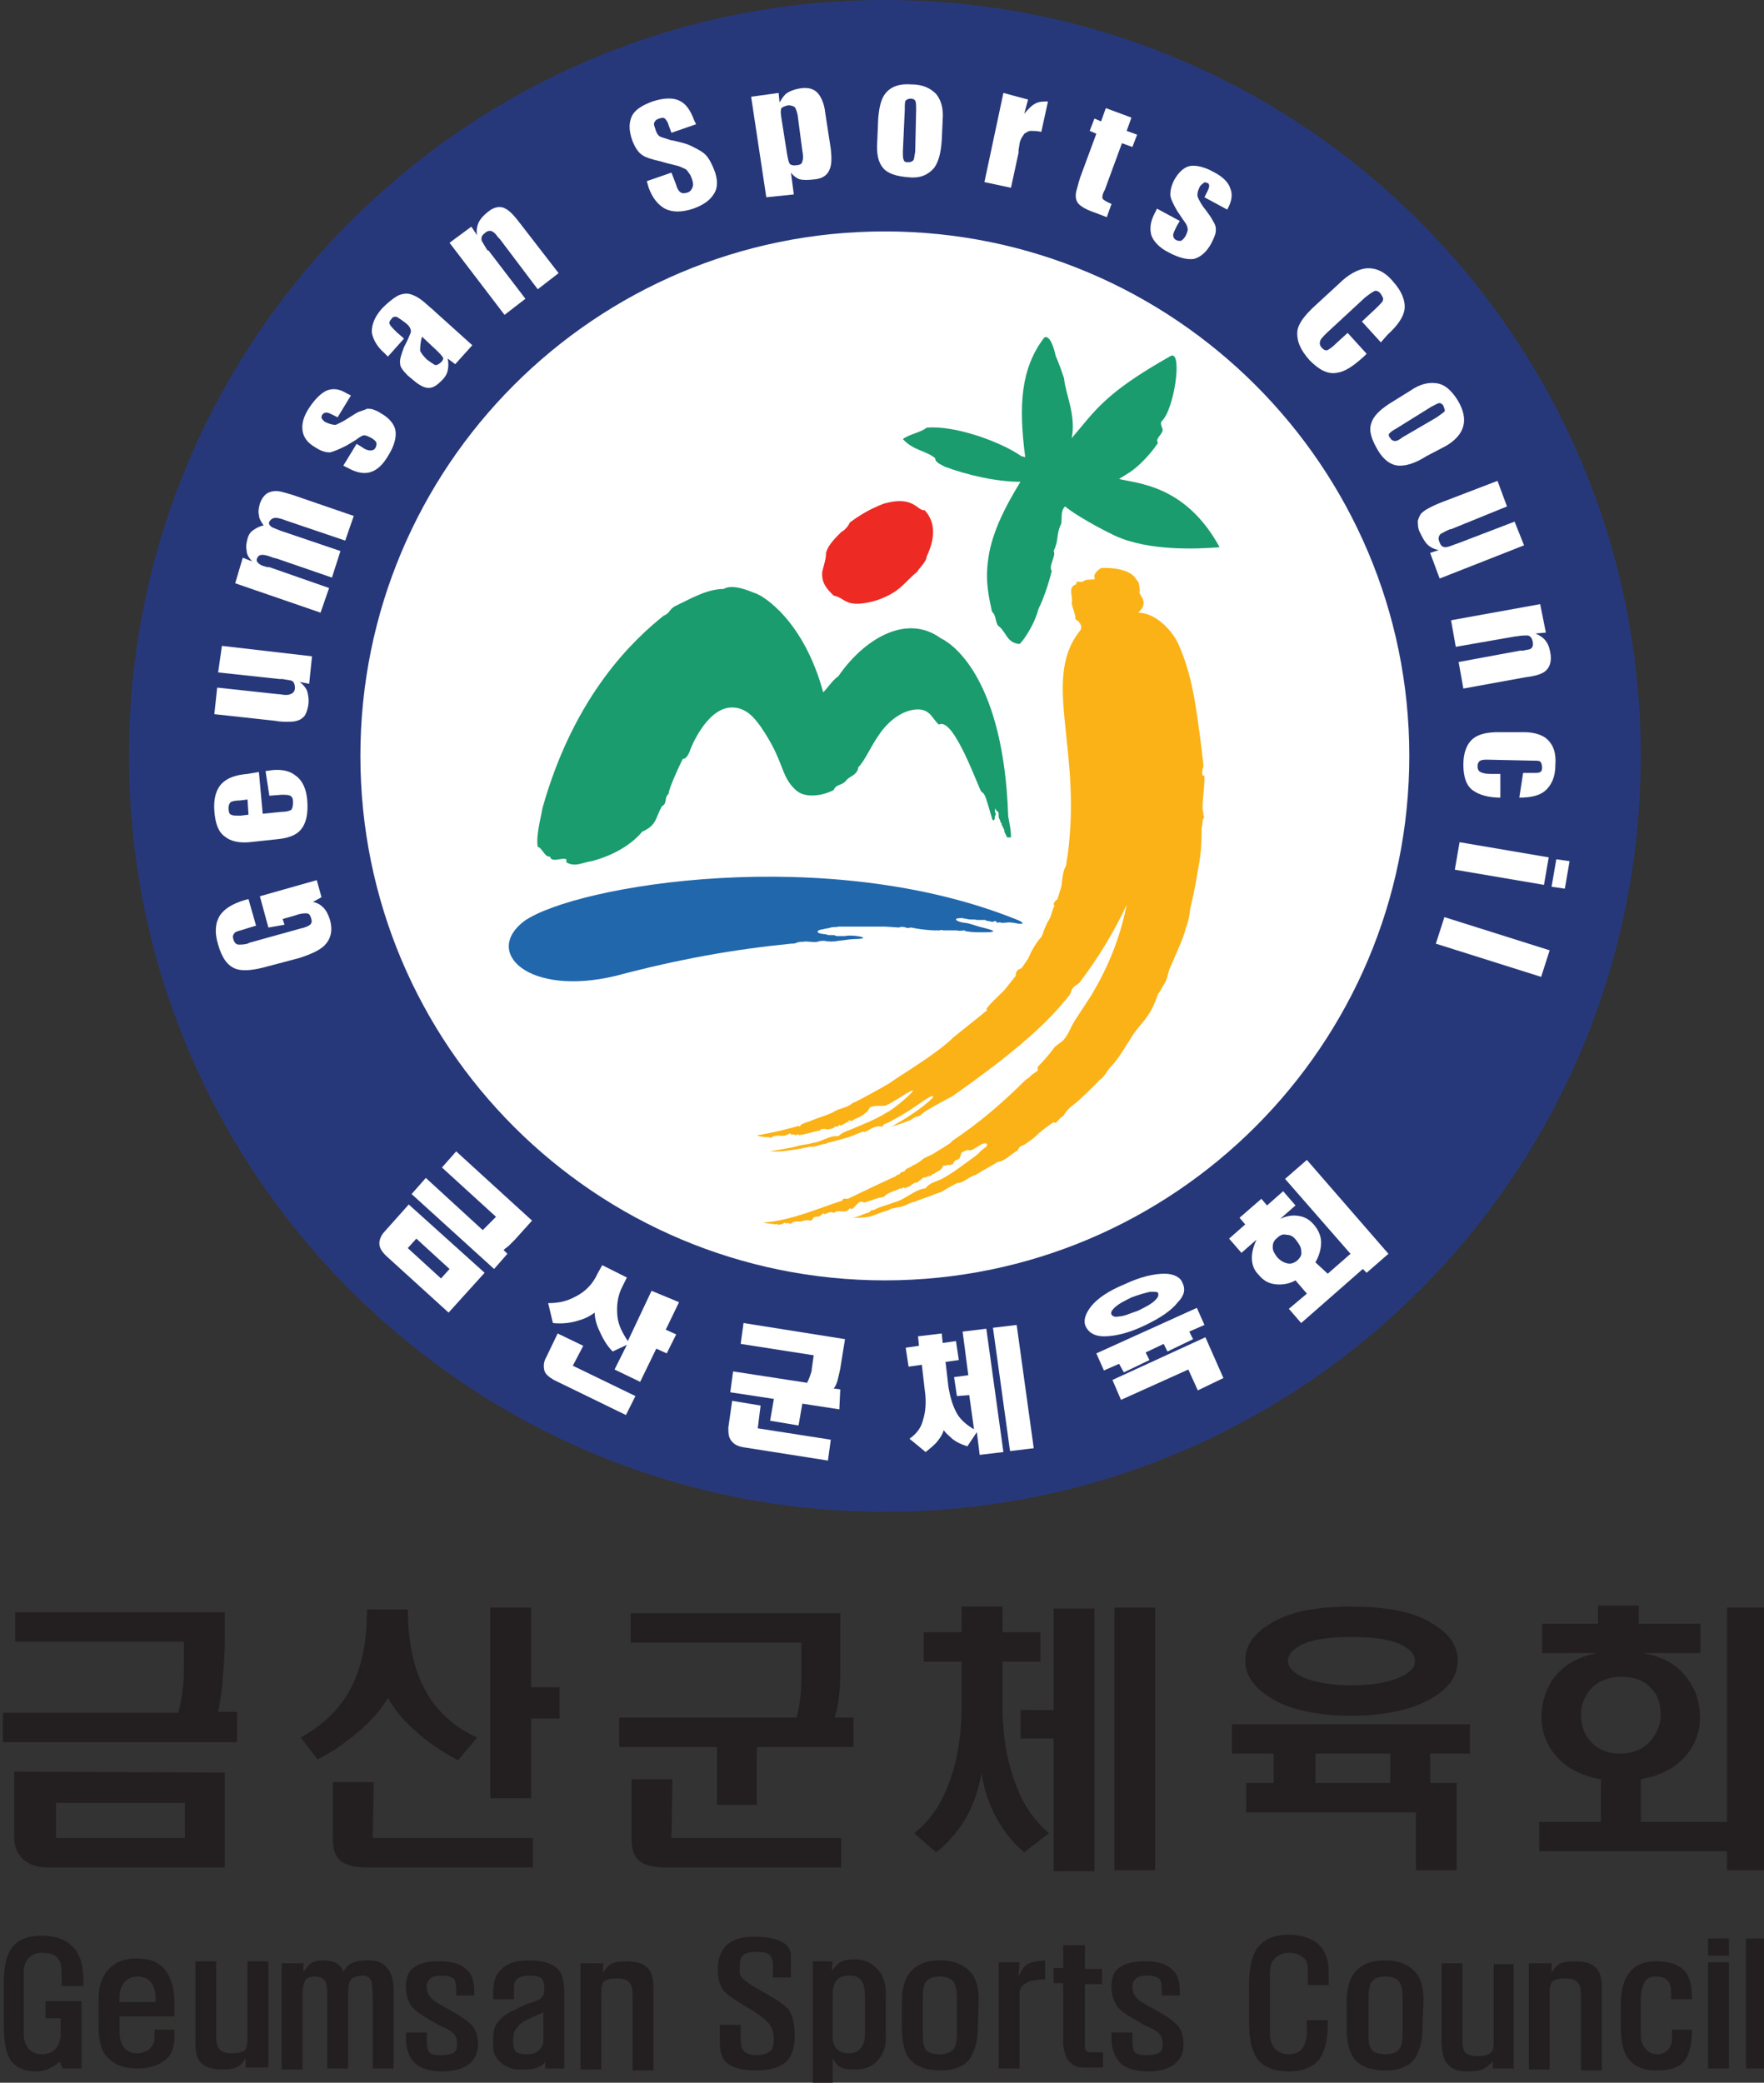 <?xml version="1.0" encoding="utf-8"?>
<!-- Generator: Adobe Illustrator 23.0.3, SVG Export Plug-In . SVG Version: 6.00 Build 0)  -->
<svg version="1.1" id="레이어_1" xmlns="http://www.w3.org/2000/svg" xmlns:xlink="http://www.w3.org/1999/xlink" x="0px"
	 y="0px" viewBox="0 0 186 219.6" style="enable-background:new 0 0 186 219.6;" xml:space="preserve">
<rect x="0" y="0" width="186" height="219.6" fill="#333333" stroke="none"/>
<style type="text/css">
	.st0{fill:#FFFFFF;}
	.st1{fill:#27387A;}
	.st2{fill:#1A9C6F;}
	.st3{fill-rule:evenodd;clip-rule:evenodd;fill:#FBB216;}
	.st4{fill:#ED2A24;}
	.st5{fill-rule:evenodd;clip-rule:evenodd;fill:#2167AC;}
	.st6{fill:#231F20;}
</style>
<g>
	<g>
		<g>
			<g>
				<g>
					<path class="st0" d="M93.4,148.9c-38.1,0-69.2-30.9-69.2-69.2c0-38.1,30.9-69.2,69.2-69.2c38.1,0,69.2,31,69.2,69.2
						S131.5,148.9,93.4,148.9z"/>
				</g>
			</g>
		</g>
	</g>
	<g>
		<g>
			<g>
				<g>
					<path class="st1" d="M93.3,0c-44,0-79.7,35.7-79.7,79.7s35.7,79.7,79.7,79.7S173,123.8,173,79.7C173,35.7,137.4,0,93.3,0z
						 M93.3,135C62.8,135,38,110.3,38,79.7c0-30.5,24.7-55.3,55.3-55.3c30.5,0,55.3,24.8,55.3,55.3S123.8,135,93.3,135z"/>
				</g>
				<g>
					<path class="st0" d="M26.2,94.8l0.8,2.8l-1,0.3L25.7,98c-0.4,0.1-0.7,0.2-0.9,0.3c-0.2,0.2-0.3,0.4-0.2,0.7
						c0.1,0.4,0.3,0.6,0.6,0.6c0.2,0,0.5,0,0.9-0.1l0.2-0.1l5.4-1.5c0.5-0.1,0.9-0.3,1-0.4c0.2-0.2,0.2-0.4,0.1-0.7
						c-0.1-0.3-0.2-0.5-0.5-0.5c-0.2,0-0.6,0-1.1,0.2l-1.4,0.4l0.2,0.6l-1.7,0.3l-0.9-3.3l6-1.7l0.5,1.8L33,95.1
						c0.5,0.1,0.8,0.3,1.1,0.6c0.3,0.3,0.5,0.7,0.7,1.3c0.3,1.1,0.1,2-0.6,2.7c-0.5,0.5-1.4,0.9-2.6,1.3l-3.4,0.9
						c-1.4,0.4-2.5,0.5-3.2,0.3c-1-0.3-1.6-1.2-2-2.6c-0.4-1.3-0.3-2.3,0.2-3.1c0.5-0.7,1.3-1.2,2.6-1.6L26.2,94.8z"/>
					<path class="st0" d="M27.3,81.4l0.4,4.4l2-0.2c0.5,0,0.8-0.1,1-0.2c0.1-0.1,0.2-0.4,0.2-0.8s-0.1-0.6-0.3-0.7
						c-0.2-0.1-0.5-0.1-0.9-0.1l-1.3,0.1L28,81.3l0.7-0.1c1.1-0.1,1.9,0.1,2.5,0.6c0.7,0.5,1.1,1.4,1.2,2.6c0.1,1.4-0.1,2.4-0.7,3.1
						c-0.5,0.6-1.4,0.9-2.6,1l-2.8,0.3c-1.1,0.1-2-0.1-2.6-0.6c-0.7-0.5-1-1.4-1.1-2.7c-0.1-1.3,0.2-2.3,0.8-2.9
						c0.6-0.6,1.5-0.9,2.7-1L27.3,81.4z M26.1,84.3l-0.8,0.1c-0.5,0-0.9,0.1-1,0.2s-0.2,0.3-0.2,0.6c0,0.4,0.1,0.7,0.3,0.7
						c0.1,0.1,0.4,0.1,0.8,0.1h0.2l0.8-0.1L26.1,84.3z"/>
					<path class="st0" d="M23.4,68.1l9.5,1.1l-0.3,2.9l-1-0.2c0.4,0.3,0.7,0.7,0.8,1c0.1,0.4,0.2,0.9,0.1,1.5
						c-0.1,0.5-0.2,0.8-0.4,1.1c-0.2,0.2-0.4,0.4-0.8,0.5c-0.3,0.1-0.6,0.1-1.1,0.1c-0.3,0-0.7,0-1.2-0.1l-6.4-0.7l0.3-2.8l6.5,0.7
						h0.1c0.5,0.1,0.9,0.1,1.1,0c0.3-0.1,0.5-0.3,0.5-0.7c0-0.3-0.1-0.6-0.3-0.7c-0.2-0.1-0.5-0.1-1-0.2h-0.3L23,70.9L23.4,68.1z"/>
					<path class="st0" d="M25.6,58.8l1,0.4C26.2,58.8,26,58.4,26,58c-0.1-0.4,0-0.8,0.1-1.2s0.3-0.7,0.6-0.9
						c0.3-0.2,0.6-0.4,1.1-0.5c-0.3-0.4-0.5-0.8-0.5-1.1c-0.1-0.4,0-0.8,0.1-1.2c0.3-0.8,0.7-1.2,1.4-1.3c0.5-0.1,1.1,0.1,2.1,0.4
						l6.4,2.2L36.4,57l-5.9-2l-0.3-0.1c-0.5-0.2-0.9-0.3-1.1-0.3c-0.3,0-0.5,0.1-0.7,0.4c-0.1,0.2,0,0.4,0.3,0.6
						c0.2,0.1,0.5,0.2,1,0.4l0.3,0.1l5.9,2L35,60.9l-5.8-2l-0.4-0.1c-0.5-0.2-0.9-0.3-1.1-0.3c-0.3,0-0.5,0.1-0.6,0.4
						c-0.1,0.2,0,0.4,0.3,0.6c0.1,0.1,0.4,0.2,0.8,0.3h0.2l6.3,2.2l-0.9,2.6l-9-3.1L25.6,58.8z"/>
					<path class="st0" d="M37,41.7L35.6,44l-0.4-0.2c-0.4-0.2-0.6-0.3-0.8-0.3s-0.3,0.1-0.4,0.2c-0.1,0.1-0.1,0.3-0.1,0.4
						c0.1,0.1,0.2,0.3,0.4,0.4c0.4,0.2,0.8,0.3,1.1,0.3c0.2-0.1,0.7-0.3,1.3-0.7l0,0c0.5-0.3,0.9-0.6,1.2-0.7
						c0.3-0.1,0.6-0.2,0.8-0.3c0.2,0,0.5,0,0.7,0.1c0.3,0.1,0.5,0.2,0.8,0.4c0.9,0.5,1.4,1.2,1.5,1.8c0.1,0.7-0.1,1.6-0.8,2.7
						c-0.6,1-1.2,1.5-1.9,1.7s-1.5,0-2.4-0.5l-0.4-0.2l1.4-2.3l0.5,0.3c0.4,0.3,0.7,0.4,1,0.4c0.2,0,0.4-0.1,0.5-0.3
						s0.1-0.3,0.1-0.5c-0.1-0.2-0.2-0.3-0.5-0.5c-0.4-0.2-0.6-0.3-0.8-0.3s-0.5,0.2-0.9,0.5l-1,0.6c-0.8,0.4-1.3,0.6-1.7,0.7
						c-0.4,0-0.9-0.1-1.5-0.5c-0.9-0.5-1.3-1.1-1.4-1.8s0.1-1.5,0.7-2.4s1.2-1.5,1.8-1.8c0.7-0.3,1.4-0.2,2.2,0.3L37,41.7z"/>
					<path class="st0" d="M42.6,35.7l-1.7,1.9l-0.4-0.4c-0.8-0.7-1.2-1.5-1.3-2.2c0-0.8,0.3-1.6,1.1-2.5c0.6-0.6,1.1-1,1.6-1.3
						c0.4-0.2,0.9-0.3,1.3-0.2c0.4,0.1,0.8,0.3,1.2,0.6c0.3,0.2,0.7,0.6,1.3,1.1l0.1,0.1l4,3.6l-1.8,2l-0.8-0.6
						c0.1,0.4,0.1,0.9,0,1.3c-0.1,0.4-0.3,0.7-0.6,1c-0.5,0.5-0.9,0.8-1.4,0.8s-1-0.3-1.6-0.8L43,39.6c-0.5-0.5-0.8-0.9-0.8-1.2
						c-0.1-0.4,0.1-1,0.4-1.8l0.4-0.8c0.2-0.5,0.4-0.8,0.3-1c0-0.2-0.2-0.5-0.6-0.8c-0.4-0.3-0.7-0.5-0.9-0.6c-0.2,0-0.4,0-0.5,0.2
						c-0.2,0.2-0.3,0.4-0.2,0.6c0.1,0.2,0.3,0.4,0.7,0.8L42.6,35.7z M44.5,35.5c-0.2,0.7-0.2,1.2-0.2,1.5c0.1,0.2,0.3,0.5,0.7,0.9
						c0.4,0.3,0.7,0.5,0.9,0.6c0.2,0,0.4-0.1,0.7-0.4c0.1-0.2,0.2-0.3,0.1-0.4c-0.1-0.2-0.3-0.4-0.6-0.7L44.5,35.5z"/>
					<path class="st0" d="M49.7,23.9l0.6,0.9c-0.1-0.5,0-1,0.2-1.4s0.6-0.8,1-1.1c0.6-0.5,1.3-0.6,1.8-0.3c0.4,0.2,0.9,0.7,1.5,1.5
						l4.1,5.3l-2.2,1.7l-4-5.3L52.5,25c-0.2-0.3-0.4-0.5-0.6-0.6c-0.2-0.1-0.5-0.1-0.8,0.2c-0.3,0.2-0.4,0.5-0.3,0.8
						c0.1,0.2,0.3,0.5,0.6,1h0.1l3.9,5.1l-2.2,1.7l-5.8-7.6L49.7,23.9z"/>
					<path class="st0" d="M73.4,13.1L70.8,14l-0.3-0.8c-0.1-0.4-0.3-0.6-0.4-0.7c-0.1-0.1-0.3-0.1-0.6,0c-0.3,0.1-0.4,0.2-0.5,0.4
						s0,0.4,0.1,0.7c0.1,0.4,0.3,0.7,0.5,0.8s0.6,0.2,1.2,0.4h0.1c0.8,0.2,1.4,0.3,2,0.6c0.4,0.2,0.8,0.4,1.1,0.6
						c0.3,0.2,0.5,0.4,0.7,0.7s0.4,0.7,0.6,1.2c0.4,1,0.4,1.9,0,2.5c-0.4,0.7-1.1,1.2-2.2,1.6c-1.2,0.4-2.2,0.4-3,0
						c-0.7-0.4-1.3-1.1-1.7-2.2l-0.2-0.7l2.6-0.9l0.5,1.3c0.1,0.4,0.3,0.7,0.5,0.8c0.1,0.1,0.4,0.1,0.7,0c0.3-0.1,0.4-0.3,0.5-0.5
						s0.1-0.5,0-0.8s-0.2-0.6-0.4-0.8c-0.1-0.2-0.3-0.4-0.4-0.4c-0.2-0.1-0.4-0.2-0.7-0.3c-0.4-0.1-0.8-0.2-1.2-0.3L69.6,17
						c-0.9-0.2-1.5-0.4-1.8-0.6c-0.5-0.3-0.8-0.8-1.1-1.5c-0.4-1.1-0.4-1.9-0.1-2.6c0.3-0.7,1.1-1.2,2.2-1.6
						c1.2-0.4,2.2-0.4,2.8-0.1c0.7,0.3,1.2,1,1.6,2.1L73.4,13.1z"/>
					<path class="st0" d="M82.1,9.8l0.1,1c0.3-0.5,0.5-0.8,0.8-1s0.8-0.4,1.5-0.5c0.8-0.1,1.4,0.1,1.8,0.6c0.3,0.4,0.6,1,0.7,1.9
						l0.6,3.9c0.1,0.9,0.1,1.6-0.1,2.1c-0.2,0.6-0.7,1-1.5,1.1s-1.3,0.1-1.7,0c-0.3-0.1-0.7-0.4-0.9-0.7l0.3,2.3l-2.9,0.3l-1.6-10.6
						L82.1,9.8z M84.1,12.1c-0.1-0.4-0.2-0.7-0.3-0.8c-0.1-0.1-0.4-0.2-0.7-0.2c-0.4,0.1-0.6,0.2-0.7,0.3c-0.1,0.2-0.1,0.5,0,1.1
						l0.6,3.8c0.1,0.6,0.2,0.9,0.3,1c0.1,0.1,0.4,0.2,0.8,0.1c0.3,0,0.5-0.2,0.5-0.4c0.1-0.2,0.1-0.6,0-1.1L84.1,12.1z"/>
					<path class="st0" d="M99.3,14.8c-0.1,1.3-0.3,2.2-0.8,2.9c-0.6,0.7-1.4,1.1-2.6,1c-1.4-0.1-2.3-0.4-2.8-1s-0.7-1.5-0.6-2.8
						l0.1-2.4c0.1-1.2,0.3-2.1,0.8-2.7c0.6-0.7,1.5-1,2.7-0.9c1.2,0,2,0.4,2.6,1c0.5,0.6,0.8,1.5,0.7,2.7L99.3,14.8z M96.6,11.6
						c0-0.5,0-0.8-0.1-1c-0.1-0.1-0.2-0.2-0.5-0.2c-0.2,0-0.4,0.1-0.5,0.2c-0.1,0.1-0.1,0.5-0.1,1L95.2,16c0,0.4,0,0.7,0.1,0.9
						c0.1,0.2,0.2,0.2,0.5,0.2s0.4-0.1,0.5-0.2s0.1-0.4,0.2-0.9L96.6,11.6z"/>
					<path class="st0" d="M108.4,10.5L108,12c0.4-0.5,0.8-0.9,1.2-1.1c0.4-0.2,0.8-0.2,1.3-0.2l-0.7,3.2c-0.5-0.1-0.9-0.1-1.1-0.1
						c-0.3,0-0.5,0.2-0.7,0.3c-0.1,0.2-0.3,0.4-0.4,0.7c-0.1,0.2-0.1,0.5-0.2,1v0.3l-0.8,3.7l-2.8-0.6l2-9.4L108.4,10.5z"/>
					<path class="st0" d="M119.3,12.4l-0.5,1.4l1.1,0.4l-0.5,1.3l-1.1-0.4l-1.8,4.9l-0.1,0.2c-0.2,0.4-0.2,0.7-0.1,0.8
						c0.1,0.1,0.4,0.3,0.9,0.5l-0.5,1.4l-1.3-0.5c-0.6-0.2-1-0.4-1.3-0.6s-0.5-0.4-0.6-0.7c-0.1-0.3-0.1-0.6,0-1
						c0.1-0.3,0.2-0.8,0.4-1.4l1.7-4.6l-0.7-0.3l0.5-1.3l0.7,0.3l0.5-1.4L119.3,12.4z"/>
					<path class="st0" d="M129.4,22.1l-2.4-1.3l0.2-0.4c0.2-0.4,0.3-0.6,0.3-0.8c0-0.2-0.1-0.3-0.2-0.3c-0.2-0.1-0.3-0.1-0.4,0
						s-0.3,0.2-0.4,0.4c-0.2,0.4-0.3,0.8-0.2,1.1c0.1,0.2,0.3,0.7,0.8,1.3l0,0c0.3,0.4,0.6,0.8,0.8,1.2c0.2,0.3,0.3,0.6,0.3,0.8
						c0,0.2,0,0.5-0.1,0.7c-0.1,0.3-0.2,0.5-0.4,0.9c-0.5,0.9-1.1,1.4-1.8,1.6c-0.7,0.1-1.6-0.1-2.7-0.7c-1-0.5-1.6-1.2-1.8-1.8
						c-0.2-0.7-0.1-1.5,0.4-2.4L122,22l2.4,1.3l-0.3,0.5c-0.2,0.4-0.4,0.8-0.4,1s0.1,0.4,0.3,0.5c0.2,0.1,0.3,0.1,0.5,0.1
						c0.2-0.1,0.3-0.2,0.5-0.5c0.2-0.4,0.3-0.7,0.2-0.9c0-0.2-0.2-0.5-0.5-0.9l-0.6-0.9c-0.4-0.7-0.7-1.3-0.7-1.7
						c0-0.4,0.1-0.9,0.4-1.5c0.5-0.9,1.1-1.4,1.7-1.5s1.5,0.1,2.4,0.6c1,0.5,1.6,1.1,1.8,1.7C130,20.5,129.9,21.2,129.4,22.1
						L129.4,22.1z"/>
					<path class="st0" d="M145.6,36.1l-2-2.2l1.5-1.4l0.2-0.2c0.3-0.3,0.5-0.5,0.5-0.6c0.1-0.2,0-0.4-0.2-0.7
						c-0.2-0.3-0.5-0.4-0.7-0.3s-0.5,0.3-1,0.7l-4,3.7c-0.4,0.4-0.7,0.7-0.7,0.9c-0.1,0.2,0,0.5,0.2,0.7s0.4,0.3,0.6,0.2
						c0.2-0.1,0.5-0.3,1-0.8l1.1-1l2,2.2l-0.3,0.3c-1.1,1-2,1.6-2.8,1.7c-1,0.2-1.9-0.3-2.9-1.3c-1-1.1-1.4-2.1-1.3-3.1
						c0.1-0.8,0.8-1.7,1.9-2.7l2.5-2.3c1-1,2-1.5,2.8-1.6c1-0.1,2,0.3,2.9,1.4c0.9,1,1.3,2,1.2,2.9c-0.1,0.8-0.7,1.7-1.8,2.7
						L145.6,36.1z"/>
					<path class="st0" d="M150.4,48.1c-1.1,0.7-2,1-2.8,1c-0.9,0-1.7-0.6-2.3-1.6c-0.7-1.2-1-2.1-0.7-2.9c0.2-0.7,0.9-1.4,2-2.1
						l2.1-1.3c1-0.7,1.9-0.9,2.7-0.8c0.9,0.1,1.6,0.7,2.3,1.8c0.6,1,0.8,1.9,0.6,2.7s-0.8,1.5-1.8,2.1L150.4,48.1z M151.5,44
						c0.4-0.3,0.7-0.5,0.8-0.6s0-0.3-0.1-0.6c-0.1-0.2-0.3-0.3-0.4-0.3c-0.2,0-0.5,0.2-0.9,0.4l-3.7,2.3c-0.4,0.2-0.6,0.4-0.7,0.5
						c-0.1,0.1-0.1,0.3,0.1,0.5c0.1,0.2,0.3,0.3,0.5,0.3s0.4-0.1,0.8-0.4L151.5,44z"/>
					<path class="st0" d="M160.7,57.5l-8.9,3.5l-1-2.7l0.9-0.3c-0.5-0.1-0.9-0.3-1.2-0.6s-0.5-0.7-0.8-1.3c-0.2-0.4-0.2-0.8-0.2-1.2
						c0.1-0.3,0.2-0.6,0.4-0.8s0.5-0.4,0.9-0.6c0.2-0.1,0.6-0.3,1.1-0.5l6-2.3l1,2.7l-5.9,2.4h-0.1c-0.5,0.2-0.8,0.4-1,0.5
						c-0.2,0.2-0.3,0.5-0.1,0.9c0.1,0.3,0.3,0.5,0.6,0.5c0.2,0,0.5-0.1,1-0.3l0.3-0.1l6-2.3L160.7,57.5z"/>
					<path class="st0" d="M163,66.7l-1.1,0.1c0.5,0.2,0.9,0.5,1.1,0.8c0.3,0.4,0.4,0.8,0.5,1.4c0.1,0.8-0.1,1.4-0.6,1.8
						c-0.4,0.3-1.1,0.5-2,0.6l-6.6,1.2l-0.5-2.8l6.5-1.2h0.3c0.4-0.1,0.7-0.1,0.8-0.2c0.2-0.1,0.3-0.4,0.2-0.8S161.3,67,161,67
						c-0.2,0-0.6,0-1.1,0.1h-0.1l-6.3,1.1l-0.5-2.8l9.4-1.7L163,66.7z"/>
					<path class="st0" d="M160.6,81.5h1c0.4,0,0.7,0,0.8-0.1c0.2-0.1,0.2-0.3,0.2-0.5c0-0.3-0.1-0.5-0.2-0.6
						c-0.1-0.1-0.4-0.1-0.9-0.1l-4.6-0.1c-0.4,0-0.6,0-0.8,0.1s-0.3,0.3-0.3,0.6c0,0.3,0.1,0.5,0.3,0.6s0.5,0.2,1,0.2h1.1v2.5
						c-1.3,0-2.2-0.3-2.8-0.7c-0.8-0.5-1.1-1.5-1.1-2.8s0.4-2.2,1-2.7s1.5-0.7,2.7-0.7h2.7c1.1,0,2,0.3,2.5,0.8
						c0.6,0.6,0.9,1.4,0.8,2.7c0,1.2-0.4,2.1-1.1,2.7c-0.6,0.5-1.5,0.7-2.7,0.7L160.6,81.5z"/>
					<path class="st0" d="M162.8,93.3l-9.4-1.6l0.5-2.9l9.4,1.6L162.8,93.3z M165,93.7l-1.4-0.2l0.5-2.9l1.4,0.2L165,93.7z"/>
					<path class="st0" d="M162.5,103l-11.1-3.5l0.9-2.8l11.1,3.5L162.5,103z"/>
				</g>
			</g>
			<g>
				<path class="st0" d="M47.3,138.4l-6.6-6c-0.4-0.4-0.7-0.8-0.7-1.3c0-0.4,0.2-0.9,0.6-1.3l2.5-2.8l8,7.2L47.3,138.4z M43.9,130.6
					l-0.9,1l3.5,3.2l0.9-1L43.9,130.6z M52.1,133.8l-8.7-7.9l1.5-1.7l6,5.5c0.1-0.1,0.3-0.3,0.4-0.4c0.1-0.1,0.3-0.3,0.4-0.4
					l0.6-0.6l-5.7-5.2l1.5-1.7l8,7.3l-1.8,2c-0.2,0.2-0.4,0.4-0.6,0.6c-0.2,0.2-0.4,0.3-0.6,0.5l0.4,0.4L52.1,133.8z"/>
				<path class="st0" d="M60.4,144l6.6,3.2l-1,2l-7.6-3.7c-0.5-0.3-0.9-0.6-1-1s-0.1-0.9,0.2-1.4l1.2-2.5l2.7,1.3L60.4,144z
					 M71.6,137.3l-1.4,2.9l1.1,0.5l-1,2l-1.1-0.5l-1.7,3.5l-2.7-1.3l1.3-2.6l-1.5,0.7c-0.7-0.7-1.1-1.5-1.5-2.4
					c-0.3-0.7-0.4-1.3-0.4-1.7c-0.4,0.3-0.9,0.6-1.6,0.8c-0.9,0.3-1.8,0.4-2.8,0.3l-0.5-2.1c1.1,0,2-0.2,2.9-0.7
					c1-0.5,1.8-1.3,2.3-2.4l0.5-0.9l2.6,1.3l-0.5,1c-0.5,1-0.6,2-0.5,3.1c0.1,0.9,0.5,1.7,1.1,2.6l2.5-5.3L71.6,137.3z"/>
				<path class="st0" d="M79.9,150.6l7.7,1.2l-0.3,2.2l-8.9-1.4c-0.6-0.1-1-0.3-1.3-0.7s-0.3-0.8-0.3-1.4l0.4-2.8l3,0.5L79.9,150.6z
					 M88.5,148.6l-3.9-0.6l-0.4,2.3l-3-0.5l0.4-2.3l-4.6-0.7l0.3-2.2l7.8,1.2c0.1-0.2,0.2-0.4,0.3-0.7c0.1-0.3,0.2-0.5,0.2-0.8
					l0.2-1.4l-7.7-1.2l0.3-2.2l10.7,1.7l-0.5,3.1c-0.1,0.5-0.2,0.9-0.3,1.3c-0.1,0.3-0.2,0.6-0.4,0.8l0.7,0.1L88.5,148.6z"/>
				<path class="st0" d="M100.9,147.2l-0.3-2l1.5-0.2l-0.6-4.6l2.5-0.3l1.8,13l-2.5,0.3L103,151l-1,1.5c-0.6-0.2-1.1-0.4-1.6-0.8
					c-0.3-0.3-0.6-0.5-0.9-0.9c-0.1,0.4-0.3,0.7-0.6,1.1c-0.3,0.4-0.8,0.8-1.3,1.2l-1.7-1.4c0.7-0.5,1.2-1.1,1.4-1.9
					c0.3-0.9,0.4-2,0.2-3.3l-0.3-2.6l-1.4,0.2l-0.3-2l1.4-0.2l-0.1-1l2.5-0.3l0.1,1l1.4-0.2l0.3,2l-1.4,0.2l0.3,2.6
					c0.2,1.2,0.5,2.2,1,3c0.4,0.6,1,1.1,1.7,1.5l-0.5-3.6L100.9,147.2z M107.2,139.7l1.8,13l-2.5,0.3l-1.8-13L107.2,139.7z"/>
				<path class="st0" d="M124.2,137.3c-0.7,0.9-1.9,1.7-3.6,2.5s-3.1,1.1-4.2,1.1c-1,0-1.6-0.4-1.9-1s-0.1-1.3,0.5-2.1
					c0.7-0.9,1.9-1.7,3.6-2.4c1.7-0.8,3.1-1.1,4.2-1.1c1,0,1.7,0.4,1.9,1C125,135.9,124.9,136.6,124.2,137.3z M126.2,137.9l0.8,1.8
					l-1.6,0.7l0.4,0.8l-2.7,1.3l-0.4-0.8l-1.9,0.9l0.4,0.8l-2.7,1.3l-0.5-0.9l-1.6,0.7l-0.8-1.8L126.2,137.9z M121.3,136.2
					c-0.5,0.1-1.2,0.3-2,0.6c-0.8,0.4-1.4,0.7-1.8,1.1c-0.3,0.3-0.4,0.5-0.3,0.7s0.4,0.3,0.8,0.2c0.5,0,1.1-0.3,2-0.6
					c0.8-0.4,1.4-0.7,1.8-1.1c0.3-0.3,0.4-0.5,0.3-0.8C122,136.2,121.7,136.2,121.3,136.2z M127.1,141l1.9,4.3l-2.7,1.3l-1-2.2
					l-7.1,3.2l-0.9-2.1L127.1,141z"/>
				<path class="st0" d="M140,134.3l2.4-2.1l-6.9-7.9l2.3-2l8.6,9.9l-2.3,2l-0.4-0.4l-6.5,5.7l-1.3-1.5l1.9-1.6l-1.2-1.4
					c-0.7,0.4-1.5,0.5-2.2,0.4s-1.2-0.4-1.7-1c-0.5-0.5-0.7-1.1-0.7-1.8c0-0.6,0.2-1.3,0.5-1.9l-1.6,1.4l-1.3-1.5l1.7-1.5l-0.6-0.7
					l2.3-2l0.6,0.7l1.7-1.5l1.3,1.5l-1.6,1.4c0.7-0.3,1.3-0.4,1.9-0.3c0.7,0.1,1.2,0.4,1.7,1c0.4,0.5,0.7,1.1,0.7,1.8
					s-0.2,1.4-0.6,2.1L140,134.3z M134.2,131.5c0,0.4,0.2,0.7,0.5,1.1c0.3,0.3,0.6,0.5,1,0.6s0.7,0,1.1-0.3c0.3-0.3,0.5-0.6,0.4-1
					c0-0.4-0.2-0.7-0.5-1.1c-0.3-0.4-0.6-0.6-1-0.6c-0.4-0.1-0.7,0-1,0.3C134.3,130.8,134.2,131.1,134.2,131.5z"/>
			</g>
		</g>
		<g>
			<path class="st2" d="M106.6,88.2c0-0.9-0.3-1.9-0.3-2.3c-0.5-14-5.6-17.9-7.1-18.6c-3.7-2.7-8.2,0.2-10.8,4
				c-0.6,0.4-1.1,1.2-1.6,1.7c-2-7.4-6.2-10.2-7.3-10.5c-0.3-0.1-2.2-1-3.2-0.4c-1.8,0-3.6,1.1-5.1,1.8c-0.6,0.3-0.6,0.8-1.2,1
				c-3,2.4-9.4,8.2-12.8,20.3c-0.2,1.2-0.7,2.9-0.5,4.1c0.4,0,0.8,1.2,1.3,1c0.1,0.9,2-0.3,1.7,0.6c0.9,0.6,1.8,0,2.7-0.1
				c3.4-0.9,5-2.7,5.3-3.1c1.6-0.7,1.4-1.5,2.1-2.7c0.6-0.3,0.2-0.9,0.7-1.3c0-0.5,1-2.7,1.5-3.7c0.2,0.1,0.6-0.3,0.8-1
				c0,0,1.6-4.2,4.2-4.4c1.7-0.1,2.6,1.2,3.2,2c2.6,3.8,2,5.1,3.7,6.7c1.1,1,3.1,0.5,4,0c0.3-0.7,0.9-0.4,1.4-1.1
				c0.4-0.4,1.1-0.5,1.2-1.3c0.7-0.7,1.2-2,2.1-3.3c1.1-1.7,2.7-2.8,4.2-2.8c1.3,0,1.5,1,2.2,1.6c1.6-0.9,4.3,7.1,4.5,7.1
				c0.2,0.1,0.3,0.3,0.3,0.3c0.2,0.3,0.7,2.2,0.8,2.5c0,0.1,0.1,0.2,0.2,0.2c0-0.1,0.1-0.1,0.1-0.2c-0.1-0.1,0.1-0.4,0.1-0.5
				s-0.1-0.1-0.1-0.2c0-0.2,0,0,0-0.1v-0.1v-0.1h0.1v0.1c0.1,0.1,0.3,0.2,0.3,0.4c0,0.1,0,0.2,0,0.3c0,0.2,0.2,0.4,0.2,0.6l0.1,0.1
				c0,0.2,0.1,0.3,0.2,0.5c0,0.1,0.1,0.2,0.1,0.2c0,0.1,0,0.1,0,0.2c0.1,0.2,0.2,0.4,0.3,0.6h0.1C106.6,88.3,106.6,88.3,106.6,88.2"
				/>
			<path class="st3" d="M126.7,79c0.1,0.8,0.2,1.8,0.2,1.8c-0.1,0.2-0.3,1.1,0.1,1c0,1.7-0.2,2.1-0.2,3.4v0.1c0,0,0.1,0.4,0.1,0.7
				c0.2,0.1-0.1,0.4-0.1,0.5c0,0,0,0.5-0.1,0.8c0,0.1,0,0.2,0,0.2c0,1.7-0.1,2.8-0.4,4.3c-0.2,1.4-0.5,2.7-0.8,4
				c-0.1,0.8-0.2,1.5-0.5,2.1c0,0.6-1.5,3.8-1.7,4.3c-0.2,0.6-0.2,1.1-0.7,1.8c0,0-0.3,0.6-0.5,0.8c0,0.1-0.1,0.2-0.1,0.3
				c-0.7,2-1.5,2.6-2.4,3.8c-0.8,1.2-1.6,2.7-2.5,3.6c-0.5,0.6-0.7,1.1-1.2,1.4c-0.3,0.4-2.3,2.3-2.6,2.5c-0.4,0.3-0.8,0.6-1.2,1.3
				c-0.3,0-0.8,1-1,0.6c-2.4,1.7-1.3,1.2-3.1,2.4c-0.2,0.1-0.5,0.1-0.7,0.6c-0.6,0.3-1.4,1.2-2.1,1.2c-0.4,0.3-1.6,0.9-2,1.2
				c-0.1,0-0.2,0.1-0.3,0.2c-0.3-0.1-1.6,1-1.9,0.8c-0.6,0.3-1.3,0.7-1.8,1c-0.1,0-1.6,0.6-2.5,0.9c-0.1,0-0.1,0.1-0.2,0.1
				c-0.7,0.1-1.2,0.6-1.9,0.6c-0.3,0.1-0.7,0.1-0.9,0.3c-0.8,0.2-1.6,0.6-2.1,0.7c-0.6,0.1-1.1,0.1-1.7,0.1c0.6-0.1,0.9-0.3,1.5-0.5
				c0.2,0,0.4-0.2,0.5-0.3c0,0,0.1,0,0.2,0c0.7-0.4,1.4-0.5,2.1-0.8c1.3-0.3,2.2-1.4,3.4-1.5c0.4-0.6,1.1-0.7,1.7-1
				c0.8-0.4,1.9-1.2,2.3-1.5s1.4-1,1.6-1.2c0.1-0.2,0.8-0.7,0.8-0.7c0.2-0.3,0-0.5-0.6-0.2c-0.2,0.1-0.9,0.6-1.1,0.6
				c0,0-0.3-0.1-0.4,0c-0.1,0-0.4,0.2-0.5,0.2c-0.1,0.2-0.1,0.5-0.3,0.7c0,0-0.5,0.2-0.5,0.3c0,0.1-0.1,0.1-0.1,0.2s-0.1,0-0.2,0.1
				c-0.1,0-0.2,0.1-0.4,0c0,0-0.1,0-0.1,0.1c0,0,0,0-0.1,0s-0.1,0-0.2,0s-0.1,0.2-0.2,0.3c-0.1,0.1-0.2,0.2-0.4,0.3
				c-0.3,0.1-0.3,0.3-0.6,0.3c-0.1,0.3-0.4,0.1-0.6,0.3c-0.1,0.1-0.3,0-0.4,0.1c-0.2,0.2-0.4,0.3-0.6,0.5c-0.3-0.1-0.4,0.2-0.6,0.2
				c-0.2,0.3-0.4,0.2-0.7,0.4c-0.2-0.3-0.3,0.2-0.5,0c-0.5,0.3-1.3,0.4-1.7,0.9c-0.8,0.1-1.3,0.4-2.1,0.6c-0.5-0.4-0.9,0.5-1.3,0.7
				c-0.1-0.1-0.1-0.1-0.2-0.1c-0.5,0.7-1.1,0-1.7,0.5c-0.3-0.3-0.9,0.2-1,0.1c0-0.1-0.1-0.1-0.3,0.1c-0.1,0.1-0.2,0.1-0.3,0.2
				c-0.2-0.1-0.3,0.1-0.4,0c-0.2,0.1-0.2,0.4-0.5,0.4c-0.2-0.1-0.8,0-0.9,0.1c-1.3-0.1-0.8,0.3-1.3,0.2c0-0.1-0.3,0-0.3,0
				c-0.2-0.2-0.3,0.1-0.6,0.1c0,0-0.4,0.1-0.3,0c0-0.1-0.3,0-0.3,0c-0.2-0.1-0.5,0-1.2-0.2c3-0.2,6-1.6,8.3-2.3
				c0.1-0.3,0.3-0.2,0.6-0.2c0.6-0.3,4.6-2.2,5.1-2.4c0.1-0.3,0.3,0,0.4-0.3c0.2-0.2,0.5-0.1,0.6-0.4c0.1-0.1,0.7-0.3,0.7-0.4
				c0.3-0.1,0.6-0.3,0.9-0.5c0.2-0.3,1.1-0.6,1.4-0.8c0.1-0.1,1.9-1.1,1.9-1.3c2.7-1.8,5.2-3.9,7.7-6.4c0.1-0.1,0.5-0.3,0.6-0.5
				c0.1-0.1,0.6-0.4,0.7-0.5s-0.1-0.3,0.1-0.5c0.6-0.6,1.2-1.3,1.7-2c0.1-0.1,0.8-0.6,0.9-0.7c0.7-0.8,0.7-1.3,1.3-2.2
				c0.6-0.9,1.1-1.7,1.7-2.6c0.4-0.7,0.8-1.4,1.2-2.2c1.2-2.4,2-4.8,2.5-7.3c-1.3,2.8-3,5.6-4.9,8.1c-0.2,0.3-0.6,0.4-0.8,0.7
				c-0.2,0.3-0.2,0.7-0.5,0.9c-0.1,0.2-0.2,0.3-0.4,0.5c-3.2,4-9.7,8.5-11.8,10c-0.8,0.4-2.8,1.5-3,1.7c-0.2,0.1-0.4,0.4-0.6,0.4
				s-0.5,0.2-0.8,0.4c-0.3,0.1-1,0.4-2,0.7c1.4-0.8,3.2-1.9,4.4-3.1c0-0.6-1.8,1.1-3.9,2.2c-0.4,0.2-0.8,0.5-1.2,0.6
				c-0.1,0-0.2,0.2-0.3,0.3c-0.3-0.1-0.8,0-0.9,0.1c-0.2,0-0.9,0.6-1.1,0.4c-0.5,0.2-1,0.4-1.5,0.6c0,0-1.4,0.4-2.2,0.6
				c-0.1,0-0.1,0-0.2,0.1c-0.6,0-1.1,0.4-1.7,0.3c-0.3,0.1-0.6,0.1-0.9,0.2c-0.7,0.1-2.2,0.4-3.3,0.3c0.6-0.1,2.3-0.4,2.7-0.5
				c0.5-0.2,1.2-0.2,1.8-0.4c1-0.1,1.7-0.8,2.7-0.7c0.4-0.4,0.8-0.5,1.3-0.7c1.4-0.6,2.5-1,3.8-1.8c0.7-0.3,3.4-2.6,2.6-2.3
				c-0.8,0.4-2.2,1.4-2.6,1.5c-0.1,0.2-1.2,0-1.6,0.2c-0.3,0-0.3,0.5-0.6,0.6c0,0-0.3,0.3-0.4,0.3c-0.4,0.3-0.7,0.3-1.1,0.6
				c-0.1,0-0.2-0.1-0.4,0c0,0,0,0,0.1,0.1c-0.1,0.1-0.2,0-0.2,0c-0.2,0.2-0.5,0.3-0.7,0.4c-0.1-0.3-0.2,0.1-0.3,0.1
				c-0.1-0.1-0.2,0-0.3,0c0,0,0,0.1-0.1,0.1l0,0c-0.1,0.1-0.2,0.1-0.2,0.1c-0.2,0-0.3,0.1-0.5,0.1c-0.1-0.1-0.5-0.1-0.7,0
				c-0.1,0.3-0.3,0-0.4,0.2H86c-0.1,0.1,0,0-0.1,0c-0.6,0.2-1.1,0.3-1.7,0.4c0,0,0-0.2-0.1-0.1c0,0-0.1,0-0.1,0.1
				c-0.2,0-0.4-0.2-0.6,0c0.1-0.1,0-0.1-0.1-0.2c-0.9,0.5-0.9,0.1-1.7,0.3c-0.1,0-0.4,0.3-0.5,0.1c-0.4,0-0.8,0-1.3-0.2
				c1-0.1,3.9-0.8,4.4-1c0,0.1,0.1,0.1,0.2,0c0,0,0.1-0.1,0-0.1c0.3-0.1,0.6-0.3,0.8-0.3c0.9-0.4,1.7-0.6,2.6-1
				c0.5-0.4,1.6-0.5,2.1-1c0.4-0.1,3.6-1.9,3.9-2.1c1.4-1,5-3.1,6.7-4.8c1.1-0.9,2.4-1.9,3.6-2.9l-0.1-0.1c0.4-0.6,1.2-1.3,1.9-2
				c0.4-0.5,0.8-1,1.2-1.5c0-0.1,0-0.1,0-0.2c0.1-0.4,0.3-0.5,0.6-0.6c0.2-0.3,0.5-0.7,0.7-1c0.2-0.5,0.8-1.7,1.4-2.3
				c0.3-0.6,0.3-1,0.8-1.8c0.3-0.5,0.3-1,0.6-1.5l-0.1-0.1c0-0.3,0.2-0.4,0.4-0.6c0.1-0.3,0.3-1,0.4-1.3c0.1-0.4,0.1-1.6,0.5-2.2
				c2-11.9-2.7-19.4,1.4-24.7c0.5-0.5,0-1.1-0.4-1.3c0-0.6-0.3-1.1-0.4-1.7c0.2-0.7-0.5-1.7,0.5-2c-0.1-0.5,0.4-0.1,0.7-0.3
				c0.3-0.2,0.7-0.2,1.1-0.2c0.3-0.1,0-0.3,0.1-0.4c0-0.3,0.5-0.7,0.7-0.8c0.9-0.1,3.2,0.1,3.7,1.2c0.4,0.3,0.3,0.8,0.4,1.2
				c-0.4,0.3,1.2,1.1-0.2,2.3c1.7,0,3.4,1.6,4.2,3.2C125.7,71.1,126.1,74.3,126.7,79"/>
			<path class="st2" d="M128.6,57.7c-2.5,0.2-7.5,0.4-11-1.2c-1.7-0.8-4.2-2.2-5.3-3.1c-0.5,0.5-0.3,1.2-0.4,1.8
				c-0.6,1.3-0.2,1.6-0.8,2.9c0.3,0.5-0.6,1.6-0.2,2.1c-0.3,1.2-0.8,2.8-1.4,4c-0.5,1.9-1.8,3.6-2,3.7c-1.3-0.1-1.4-1.2-2.1-1.8
				c-0.5-0.3-0.3-1.2-0.8-1.6c-0.7-3-0.6-4.4-0.3-6.2c0.5-2.5,1.7-4.9,3.3-7.5c-2.5,0-5.6-0.7-8-1.6c-0.3-0.2-1-0.4-1-0.9
				c-1-0.8-2.3-0.8-3.4-2c0.6-0.5,1.9-0.7,2.5-1.2c2.8-0.3,7.7,1.4,10,3l0.4,0.1c-0.7-5.4-0.5-9.3,2-12.6c0.6-0.4,1.1,1.3,1.2,1.9
				c0.4,0.9,0.7,1.8,0.9,2.4c0.1,1.5,1.3,3.9,0.8,6.3c2.5-2.9,3.4-4.7,10.5-8.7c1.2-0.4,0.3,5.7-1,6.9c-0.3,0.4,0.3,0.8,0,1.2
				c-0.1,0.3-0.7,0.7-0.4,1.1c-1,1.5-2.4,2.8-3.3,3.3l-0.8,0.5C119.9,51,125,51.1,128.6,57.7"/>
			<path class="st4" d="M91.1,63.6c-2,0.3-2.1-0.6-3.2-0.8c-0.7-0.7-1.3-1.3-1.2-2.5c0.2-0.9,0.4-1.3,0.4-2c0.2-0.8,0.9-1.5,1.6-2.2
				c0.4-0.2,0.8-0.7,0.9-1c1.2-0.9,2.3-1.5,3.6-2c3.2-0.9,3.5,0.8,4.3,0.7c1.2,1.3,1.1,3,0.2,4.9c0,0.5-0.7,1.1-1,1.6
				C95.8,61,95.1,62,94,62.6C94,62.6,92.7,63.4,91.1,63.6"/>
			<path class="st5" d="M90.5,99c-0.7,0-1.3,0.1-2.1,0.2c-0.5,0.1-1,0.1-1.5,0c-0.2,0-0.5,0-0.7,0.1c-0.5,0.1-1.1-0.1-1.5,0
				c-0.2,0-0.5,0-0.7,0.1s-0.4,0.1-0.6,0.1c-6,0.6-11.7,1.6-18.5,3.4c-9.2,2.2-14-2.5-9.6-5.8c5.5-3.8,32-8.2,52-0.1
				c0.5,0.2,1,0.6-0.4,0.3c-0.7-0.1-0.7,0-1.1,0c-0.1,0-0.1,0-0.2,0c-0.2-0.1-0.4,0-0.5,0c0,0,0,0,0-0.1c-0.1-0.1-0.1,0-0.2-0.1
				l-0.2,0.1c-0.2,0-0.4-0.1-0.6-0.1c0,0-0.1,0-0.2-0.1c-0.1,0-0.1,0-0.2,0c-0.2,0-0.4,0-0.6,0H103c-0.3-0.1-0.7,0-1-0.1
				c-0.1,0-0.5-0.1-0.6-0.1c-1.1,0-0.5,0.4,0.3,0.5c0.2,0,0.6,0.1,1.2,0.3c0.5,0.2,3.3,0.7,0.8,0.7c-0.6,0-1.2,0-1.8-0.1
				c-0.1,0-0.2-0.1-0.2-0.1c-0.3,0-0.5,0.1-0.8,0h-0.1c-0.4,0-0.9,0-1.3,0c0,0-0.1,0,0,0c-0.1,0-0.3-0.1-0.4,0c-0.2,0-0.3,0-0.5,0
				c-0.5,0-1.4-0.1-2-0.2l-0.5-0.1c-0.3,0-0.3,0.1-0.6,0c-0.2-0.1-0.6-0.1-0.7,0c-0.1,0-1.3-0.1-1.5-0.1c-1.4,0-2.2,0-3.9,0
				c-0.4,0-0.7,0-1,0c-0.3,0.1-0.5,0-0.8,0.1S87,97.9,86.7,98c-0.4,0-1,0.4,0.3,0.5c0.1,0,0.3,0.1,0.4,0.1c0.2,0,0.3,0,0.5,0H88
				c0,0.1,0.1,0,0.2,0.1c0.3,0,0.6,0,0.9,0C89.8,98.5,92,98.9,90.5,99"/>
		</g>
	</g>
	<g>
		<g>
			<path class="st6" d="M25,183.7H0.3v-3.1h18.5c0.2-0.8,0.4-1.7,0.5-2.8c0.1-0.9,0.1-1.9,0.1-3.1v-1.6H1.6V170h22.1v3
				c0,1.3-0.1,2.6-0.2,3.8c-0.1,1.5-0.3,2.7-0.5,3.7h2V183.7z M23.7,186.9v10H5.1c-1.2,0-2.1-0.3-2.7-0.9c-0.6-0.6-0.9-1.3-0.9-2.3
				v-6.9L23.7,186.9L23.7,186.9z M5.9,190.1v3.7h13.6v-3.7H5.9z"/>
			<path class="st6" d="M45.3,179c1.2,1.8,2.8,3.2,5,4.2l-2,2.4c-1.7-0.9-3.2-1.9-4.5-3.1c-1.4-1.2-2.3-2.4-2.9-3.5
				c-0.6,1.1-1.6,2.3-3,3.5s-2.8,2.2-4.4,3l-1.8-2.3c2-1.1,3.6-2.5,4.7-4.2c1.6-2.4,2.3-5.5,2.3-9.3H43
				C43,173.6,43.8,176.7,45.3,179z M39.3,193.8h16.9v3.1H38.8c-1.4,0-2.3-0.2-2.9-0.7c-0.6-0.5-0.8-1.3-0.8-2.3v-6h4.3L39.3,193.8
				L39.3,193.8z M56,169.5v8.4h3v3.3h-3v8.4h-4.3v-20.1L56,169.5L56,169.5z"/>
			<path class="st6" d="M90,184.2H79.8v6.1h-4.2v-6.1H65.3v-3.1H84c0.2-0.7,0.3-1.4,0.4-2.2c0.1-0.7,0.1-1.5,0.1-2.6v-3.1h-18v-3.1
				h22.1v5.4c0,1.2,0,2.2-0.1,3c-0.1,0.9-0.2,1.8-0.5,2.6h2V184.2z M70.8,193.8h17.9v3.1H70.3c-1.4,0-2.3-0.2-2.9-0.7
				s-0.8-1.3-0.8-2.3v-6.3h4.3L70.8,193.8L70.8,193.8z"/>
			<path class="st6" d="M101.4,172.1v-2.7h4.3v2.7h4v3.1h-4v4.5c0,3.3,0.5,6.2,1.5,8.7c0.8,2.1,2,3.7,3.4,4.9l-2.6,2
				c-1.1-0.9-2-2-2.7-3.2c-0.9-1.5-1.5-3.2-1.8-5.1c-0.4,2-1,3.7-1.9,5.1c-0.8,1.2-1.7,2.3-2.9,3.2l-2.3-2c1.5-1.2,2.7-2.8,3.5-4.9
				c1-2.4,1.5-5.3,1.5-8.7v-4.5h-4v-3.1H101.4z M107.6,183.3v-3h3.5v-10.7h4.3v27.7h-4.3v-14H107.6z M121.8,169.5v27.7h-4.3v-27.7
				H121.8z"/>
			<path class="st6" d="M155,181.8v3.1h-4.2v3.1h2.8v9.2h-4.3v-6.1h-17.9V188h2.9v-3.1h-4.4v-3.1H155z M150.9,171.1
				c1.9,1.1,2.8,2.4,2.8,4s-0.9,2.9-2.8,4c-2.1,1.2-4.9,1.8-8.4,1.8c-3.6,0-6.4-0.6-8.4-1.8c-1.8-1.1-2.8-2.4-2.8-4s0.9-2.9,2.8-4
				c2-1.2,4.8-1.7,8.4-1.7C146.1,169.4,148.9,169.9,150.9,171.1z M137.5,173.3c-1.1,0.5-1.7,1.1-1.7,1.8s0.6,1.3,1.7,1.8
				c1.2,0.5,2.9,0.8,5,0.8s3.8-0.3,5-0.8c1.1-0.5,1.7-1,1.7-1.8c0-0.7-0.6-1.3-1.7-1.8c-1.2-0.5-2.9-0.7-5-0.7
				S138.7,172.8,137.5,173.3z M146.6,188v-3.1h-7.9v3.1H146.6z"/>
			<path class="st6" d="M182.1,192.2v-22.7h4.3v27.7h-4.3v-2h-19.8v-3.1h6.5v-4.5c-1.8-0.3-3.3-1-4.4-2.1c-1-1-1.6-2.2-1.8-3.5
				c-0.2-1.9,0.2-3.5,1.1-4.9c1.1-1.5,2.6-2.4,4.7-2.8h-5.8v-3.1h5.9v-1.9h4.3v1.9h6.5v3.1h-6c2.1,0.4,3.7,1.3,4.7,2.8
				c1,1.4,1.4,3,1.2,4.9c-0.2,1.3-0.8,2.5-1.8,3.5c-1.1,1.1-2.6,1.8-4.4,2.1v4.5h9.1V192.2z M167.8,178c-0.7,0.8-1.1,1.7-1.1,2.8
				s0.3,2,1,2.8s1.8,1.3,3.1,1.3s2.4-0.4,3.2-1.3c0.7-0.8,1.1-1.7,1.1-2.8c0-1.2-0.3-2.1-1-2.8c-0.7-0.8-1.8-1.2-3.1-1.2
				S168.6,177.2,167.8,178z"/>
		</g>
		<path class="st6" d="M8.7,209.4H6.5v-1.2V208c0-0.7-0.1-1.1-0.3-1.4c-0.3-0.5-0.9-0.7-1.8-0.7c-0.6,0-1.1,0.2-1.5,0.7
			c-0.3,0.4-0.4,0.8-0.4,1.3v6.6c0,0.6,0.2,1.1,0.5,1.5c0.4,0.4,0.8,0.6,1.4,0.6c0.7,0,1.1-0.2,1.5-0.6c0.3-0.4,0.5-0.9,0.5-1.6
			v-1.6H4.8V211h3.8v7.1h-2l-0.3-0.7c-0.4,0.3-0.7,0.5-1.1,0.7s-0.9,0.3-1.4,0.3c-1.4,0-2.3-0.5-2.8-1.4c-0.4-0.7-0.6-1.9-0.6-3.6
			v-4.1c0-1.7,0.2-2.9,0.7-3.7c0.6-1,1.7-1.5,3.3-1.5c1.5,0,2.6,0.4,3.4,1.3c0.7,0.8,1,1.9,1,3.5v0.5H8.7z"/>
		<path class="st6" d="M18.5,212.6h-5.9v1.7c0,0.7,0.2,1.2,0.5,1.6c0.3,0.4,0.8,0.6,1.4,0.6c0.5,0,1-0.2,1.3-0.5s0.5-0.7,0.5-1.1
			V214h2.1v0.8c0,1-0.3,1.9-1,2.4c-0.7,0.6-1.7,0.9-2.9,0.9c-1.4,0-2.4-0.4-3.1-1.1c-0.7-0.7-1-1.8-1-3.2v-3.1c0-1.2,0.3-2.2,1-3
			s1.7-1.2,3-1.2c1.4,0,2.4,0.4,3,1.2s1,1.9,1,3.4v1.5L18.5,212.6L18.5,212.6z M16.4,211v-0.5c0-0.6-0.2-1.2-0.5-1.5
			c-0.3-0.4-0.8-0.6-1.4-0.6c-0.6,0-1,0.2-1.4,0.6c-0.3,0.4-0.5,0.9-0.5,1.5v0.6h3.8V211z"/>
		<path class="st6" d="M25.9,218.1V217c-0.3,0.5-0.6,0.8-0.8,0.9c-0.3,0.2-0.9,0.3-1.6,0.3c-1.1,0-1.8-0.2-2.3-0.7
			c-0.4-0.4-0.6-1.1-0.6-2.1v-8.6h2.2v8c0,0.6,0.1,1,0.3,1.2c0.2,0.3,0.6,0.5,1.3,0.5c0.7,0,1.1-0.1,1.4-0.3
			c0.2-0.2,0.3-0.6,0.3-1.2v-8.2h2.2V218h-2.4V218.1z"/>
		<path class="st6" d="M32,206.9v1c0.3-0.4,0.5-0.7,0.8-0.9s0.7-0.3,1.2-0.3c0.6,0,1.1,0.1,1.5,0.3c0.3,0.2,0.6,0.5,0.7,0.9
			c0.3-0.5,0.6-0.8,0.9-0.9c0.4-0.2,1-0.3,1.8-0.3c0.9,0,1.6,0.3,2,0.9c0.4,0.5,0.6,1.3,0.6,2.2v8.3h-2.2v-7.6
			c0-0.7-0.1-1.2-0.1-1.5c-0.2-0.5-0.5-0.7-0.9-0.7c-0.7,0-1.2,0.2-1.4,0.6c-0.1,0.2-0.2,0.7-0.2,1.3v0.1v7.8h-2.2v-7.8v-0.2
			c0-0.6-0.1-1-0.2-1.2c-0.2-0.3-0.5-0.5-1.1-0.5s-1,0.2-1.1,0.6c-0.1,0.2-0.2,0.7-0.2,1.3v0.1v7.8h-2.2V207H32V206.9z"/>
		<path class="st6" d="M50.3,210.4h-2.2v-0.6c0-0.6-0.1-1-0.2-1.1c-0.2-0.2-0.6-0.4-1.2-0.4c-0.7,0-1.2,0.1-1.4,0.4
			c-0.2,0.2-0.3,0.4-0.3,0.8c0,0.5,0.2,1,0.7,1.4c0.3,0.2,0.9,0.6,1.7,1l0.3,0.2c1,0.5,1.6,1,2,1.4c0.5,0.5,0.7,1.2,0.7,2
			c0,0.9-0.3,1.6-0.9,2.1c-0.6,0.5-1.6,0.8-2.8,0.8c-1.3,0-2.3-0.3-2.9-0.8c-0.6-0.6-1-1.5-1-2.7v-0.6H45v0.7c0,0.7,0.1,1.1,0.2,1.3
			c0.2,0.3,0.6,0.4,1.2,0.4c0.7,0,1.2-0.1,1.5-0.3c0.2-0.2,0.3-0.5,0.3-0.9c0-0.5-0.1-0.8-0.4-1.1c-0.2-0.2-0.6-0.5-1.4-0.8
			l-1.2-0.7c-0.9-0.5-1.6-1-1.9-1.5c-0.3-0.5-0.5-1.1-0.5-2s0.3-1.6,0.9-2c0.6-0.4,1.4-0.6,2.6-0.6c1.2,0,2.1,0.2,2.7,0.7
			c0.7,0.5,1,1.3,1,2.4v0.5L50.3,210.4L50.3,210.4z"/>
		<path class="st6" d="M54.1,210.8H52V210c0-1.1,0.3-1.9,0.9-2.4c0.6-0.6,1.6-0.9,2.8-0.9c1.5,0,2.5,0.3,3.1,0.9
			c0.5,0.5,0.7,1.4,0.7,2.6v7.9h-2v-0.7c-0.3,0.4-0.7,0.6-1.2,0.7c-0.3,0.1-0.9,0.1-1.6,0.1c-0.8,0-1.4-0.3-2-0.8
			c-0.5-0.5-0.7-1-0.7-1.7v-0.9c0-0.7,0.2-1.3,0.6-1.7c0.3-0.4,0.8-0.8,1.5-1.1c0.4-0.2,0.8-0.4,1.2-0.6c0.2-0.1,0.5-0.2,0.9-0.3
			c0.5-0.2,0.8-0.3,0.9-0.5c0.2-0.2,0.3-0.4,0.3-0.8c0-0.6-0.1-1-0.3-1.2s-0.6-0.3-1.2-0.3c-0.6,0-1,0.1-1.3,0.3s-0.4,0.5-0.4,1v1.2
			L54.1,210.8L54.1,210.8z M55.5,213c-0.4,0.2-0.7,0.4-0.9,0.7c-0.2,0.2-0.3,0.4-0.4,0.6c0,0.2-0.1,0.4-0.1,0.7v0.1
			c0,0.6,0.1,0.9,0.2,1.1c0.2,0.3,0.6,0.4,1.3,0.4c0.5,0,0.9-0.1,1.2-0.4c0.3-0.3,0.5-0.6,0.5-1v-3C56.5,212.5,55.9,212.8,55.5,213z
			"/>
		<path class="st6" d="M63.6,206.9v1.1c0.3-0.5,0.6-0.8,0.8-0.9c0.3-0.2,0.9-0.3,1.6-0.3c1.1,0,1.8,0.2,2.3,0.7
			c0.4,0.4,0.6,1.1,0.6,2.1v8.7h-2.2v-8c0-0.6-0.1-1-0.3-1.2c-0.2-0.3-0.6-0.5-1.3-0.5c-0.7,0-1.1,0.1-1.4,0.3
			c-0.2,0.2-0.3,0.6-0.3,1.2v8.1h-2.2V207h2.4V206.9z"/>
		<path class="st6" d="M83.7,208.5h-2.2v-1.2c0-0.5-0.1-0.9-0.3-1.1c-0.2-0.3-0.7-0.4-1.4-0.4c-0.7,0-1.2,0.1-1.5,0.4
			c-0.2,0.2-0.3,0.6-0.3,1.2c0,0.3,0,0.5,0,0.6c0,0.2,0.1,0.3,0.2,0.5c0.1,0.1,0.3,0.3,0.6,0.5c0.2,0.2,0.6,0.4,1.1,0.7l0.7,0.4
			c0.7,0.4,1.2,0.7,1.5,0.9c0.4,0.3,0.8,0.6,1,0.8c0.2,0.3,0.4,0.7,0.5,1.1c0.1,0.4,0.2,1,0.2,1.7c0,1.3-0.3,2.2-0.9,2.8
			c-0.7,0.6-1.7,0.9-3.2,0.9s-2.5-0.3-3.1-0.8c-0.5-0.5-0.7-1.2-0.7-2.2v-1.8h2.2v1.5c0,0.6,0.1,1,0.3,1.2c0.2,0.3,0.7,0.5,1.4,0.5
			c0.7,0,1.2-0.2,1.5-0.5c0.2-0.3,0.3-0.7,0.3-1.2c0-0.7-0.2-1.2-0.5-1.6c-0.4-0.5-1.2-1.1-2.4-1.8c-1.2-0.7-1.9-1.2-2.3-1.6
			c-0.5-0.6-0.7-1.3-0.7-2.3c0-1.2,0.3-2,0.9-2.6c0.7-0.6,1.6-0.9,2.9-0.9s2.4,0.2,3,0.6c0.6,0.3,0.9,0.8,0.9,1.4v2.3L83.7,208.5
			L83.7,208.5z"/>
		<path class="st6" d="M87.8,206.8l-0.1,1c0.3-0.4,0.6-0.7,0.9-0.9s0.8-0.3,1.5-0.3c1.1,0,1.9,0.4,2.5,1.1c0.5,0.6,0.8,1.4,0.8,2.4
			v4.9c0,0.9-0.3,1.6-0.8,2.2c-0.6,0.7-1.4,1-2.5,1c-0.7,0-1.3-0.1-1.6-0.3c-0.3-0.2-0.5-0.5-0.7-0.9v2.6h-2.1v-12.8H87.8z
			 M91.2,210.5c0-0.7-0.1-1.2-0.3-1.6c-0.3-0.4-0.7-0.6-1.2-0.6c-0.7,0-1.1,0.1-1.4,0.4c-0.3,0.3-0.5,0.8-0.5,1.5v4.6
			c0,0.6,0.2,1,0.5,1.3s0.8,0.4,1.3,0.4s0.9-0.2,1.2-0.6c0.3-0.4,0.4-0.8,0.4-1.4V210.5z"/>
		<path class="st6" d="M103.1,213.8c0,1.4-0.3,2.4-0.8,3.2c-0.6,0.9-1.7,1.3-3.1,1.3c-1.5,0-2.6-0.4-3.2-1.1
			c-0.6-0.7-0.9-1.8-0.9-3.4V211c0-1.3,0.3-2.4,0.9-3.1c0.7-0.8,1.7-1.2,3.2-1.2c1.3,0,2.3,0.4,3,1.1c0.7,0.7,1,1.7,1,3L103.1,213.8
			L103.1,213.8z M100.9,210.8c0-0.9-0.1-1.5-0.4-1.9c-0.3-0.3-0.7-0.5-1.4-0.5c-0.7,0-1.2,0.2-1.4,0.5c-0.3,0.3-0.4,0.9-0.4,1.8v3.9
			c0,0.8,0.1,1.3,0.4,1.6s0.8,0.4,1.4,0.4c0.7,0,1.1-0.2,1.4-0.5s0.4-0.9,0.4-1.8V210.8z"/>
		<path class="st6" d="M107.5,206.9l-0.1,1.5c0.3-0.6,0.5-1,0.8-1.2c0.4-0.3,1-0.4,2-0.5v2c-0.7,0-1.2,0.1-1.6,0.2
			c-0.4,0.1-0.6,0.3-0.8,0.5c-0.2,0.2-0.3,0.5-0.3,0.8c0,0.2,0,0.5,0,1v0.2v6.7h-2.2v-11.2H107.5z"/>
		<path class="st6" d="M114.4,205.2v2.4h1.8v1.6h-1.8v5.9c0,0.4,0,0.7,0,0.8c0,0.2,0.1,0.3,0.2,0.4c0.1,0.1,0.3,0.1,0.6,0.1
			c0.2,0,0.6,0,1.1,0v1.6h-2.1c-0.7,0-1.2-0.3-1.6-0.8c-0.3-0.5-0.5-1.2-0.5-2v-6.1h-1v-1.6h1v-2.4h2.3V205.2z"/>
		<path class="st6" d="M124.7,210.4h-2.2v-0.6c0-0.6-0.1-1-0.2-1.1c-0.2-0.2-0.6-0.4-1.2-0.4c-0.7,0-1.2,0.1-1.4,0.4
			c-0.2,0.2-0.3,0.4-0.3,0.8c0,0.5,0.2,1,0.7,1.4c0.3,0.2,0.9,0.6,1.7,1l0.3,0.2c1,0.5,1.6,1,2,1.4c0.5,0.5,0.7,1.2,0.7,2
			c0,0.9-0.3,1.6-0.9,2.1s-1.6,0.8-2.8,0.8c-1.3,0-2.3-0.3-2.9-0.8c-0.6-0.6-1-1.5-1-2.7v-0.6h2.2v0.7c0,0.7,0.1,1.1,0.2,1.3
			c0.2,0.3,0.6,0.4,1.2,0.4c0.7,0,1.2-0.1,1.5-0.3c0.2-0.2,0.3-0.5,0.3-0.9c0-0.5-0.1-0.8-0.4-1.1c-0.2-0.2-0.6-0.5-1.4-0.8
			l-1.2-0.7c-0.9-0.5-1.6-1-1.9-1.5s-0.5-1.1-0.5-2s0.3-1.6,0.9-2s1.4-0.6,2.6-0.6s2.1,0.2,2.7,0.7c0.7,0.5,1,1.3,1,2.4v0.5
			L124.7,210.4L124.7,210.4z"/>
		<path class="st6" d="M140.1,209.3h-2.2v-1.8c0-0.5-0.2-0.9-0.5-1.1c-0.3-0.3-0.8-0.5-1.5-0.5c-0.6,0-1.1,0.2-1.5,0.6
			c-0.4,0.4-0.5,0.9-0.5,1.6v6.3c0,0.7,0.2,1.2,0.5,1.6c0.4,0.4,0.9,0.6,1.5,0.6s1.1-0.2,1.4-0.6c0.3-0.4,0.5-1,0.5-1.7V213h2.2v0.6
			c0,1.5-0.3,2.6-0.8,3.4c-0.6,0.9-1.8,1.4-3.3,1.4c-1.6,0-2.8-0.5-3.4-1.4c-0.5-0.8-0.8-2-0.8-3.8v-4c0-1.6,0.3-2.9,0.8-3.7
			c0.7-1,1.8-1.5,3.3-1.5s2.7,0.4,3.4,1.2c0.6,0.6,0.9,1.6,0.9,2.7L140.1,209.3L140.1,209.3z"/>
		<path class="st6" d="M150,213.8c0,1.4-0.3,2.4-0.8,3.2c-0.6,0.9-1.7,1.3-3.1,1.3c-1.5,0-2.6-0.4-3.2-1.1c-0.6-0.7-0.9-1.8-0.9-3.4
			V211c0-1.3,0.3-2.4,0.9-3.1c0.7-0.8,1.7-1.2,3.2-1.2c1.3,0,2.3,0.4,3,1.1c0.7,0.7,1,1.7,1,3L150,213.8L150,213.8z M147.9,210.8
			c0-0.9-0.1-1.5-0.4-1.9c-0.3-0.3-0.7-0.5-1.4-0.5s-1.2,0.2-1.4,0.5c-0.3,0.3-0.4,0.9-0.4,1.8v3.9c0,0.8,0.1,1.3,0.4,1.6
			c0.3,0.3,0.8,0.4,1.4,0.4c0.7,0,1.1-0.2,1.4-0.5c0.3-0.3,0.4-0.9,0.4-1.8V210.8z"/>
		<path class="st6" d="M159.6,206.9v11.2h-2.2v-0.8c-0.3,0.4-0.6,0.6-0.9,0.8c-0.4,0.2-1.1,0.3-1.9,0.3c-1.1,0-1.8-0.4-2.2-1.1
			c-0.3-0.5-0.4-1.3-0.4-2.3v-8h2.2v7.9v0.1c0,0.6,0.1,1.1,0.2,1.3c0.2,0.3,0.7,0.5,1.4,0.5c0.8,0,1.3-0.2,1.5-0.5
			c0.2-0.2,0.2-0.7,0.2-1.3v-7.9h2.1L159.6,206.9L159.6,206.9z"/>
		<path class="st6" d="M163.6,206.9v1.1c0.3-0.5,0.6-0.8,0.8-0.9c0.3-0.2,0.9-0.3,1.6-0.3c1.1,0,1.8,0.2,2.3,0.7
			c0.4,0.4,0.6,1.1,0.6,2.1v8.7h-2.2v-8c0-0.6-0.1-1-0.3-1.2c-0.2-0.3-0.6-0.5-1.3-0.5s-1.1,0.1-1.4,0.3c-0.2,0.2-0.3,0.6-0.3,1.2
			v8.1h-2.2V207h2.4L163.6,206.9L163.6,206.9z"/>
		<path class="st6" d="M176.2,210.7V210c0-0.5-0.1-0.9-0.4-1.2c-0.3-0.3-0.7-0.4-1.2-0.4c-0.6,0-1,0.2-1.2,0.6
			c-0.2,0.4-0.4,1-0.4,1.9v3.7c0,0.6,0.2,1.1,0.5,1.4c0.3,0.4,0.7,0.6,1.3,0.6c0.5,0,0.8-0.2,1.1-0.5s0.4-0.7,0.4-1.2V214h2.1
			c0,1.6-0.3,2.7-0.8,3.3c-0.5,0.7-1.5,1-3,1c-1.3,0-2.2-0.4-2.8-1.1c-0.6-0.7-0.9-1.9-0.9-3.4v-2.4c0-1.5,0.3-2.7,0.9-3.4
			c0.6-0.8,1.5-1.2,2.8-1.2c1.4,0,2.4,0.3,3,1c0.6,0.6,0.8,1.6,0.8,3h-2.2L176.2,210.7L176.2,210.7z"/>
		<path class="st6" d="M182.3,204.4v1.8h-2.2v-1.8H182.3z M182.3,206.9v11.2h-2.2v-11.2H182.3z"/>
		<path class="st6" d="M186.3,204.4v13.7h-2.2v-13.7H186.3z"/>
	</g>
</g>
</svg>
